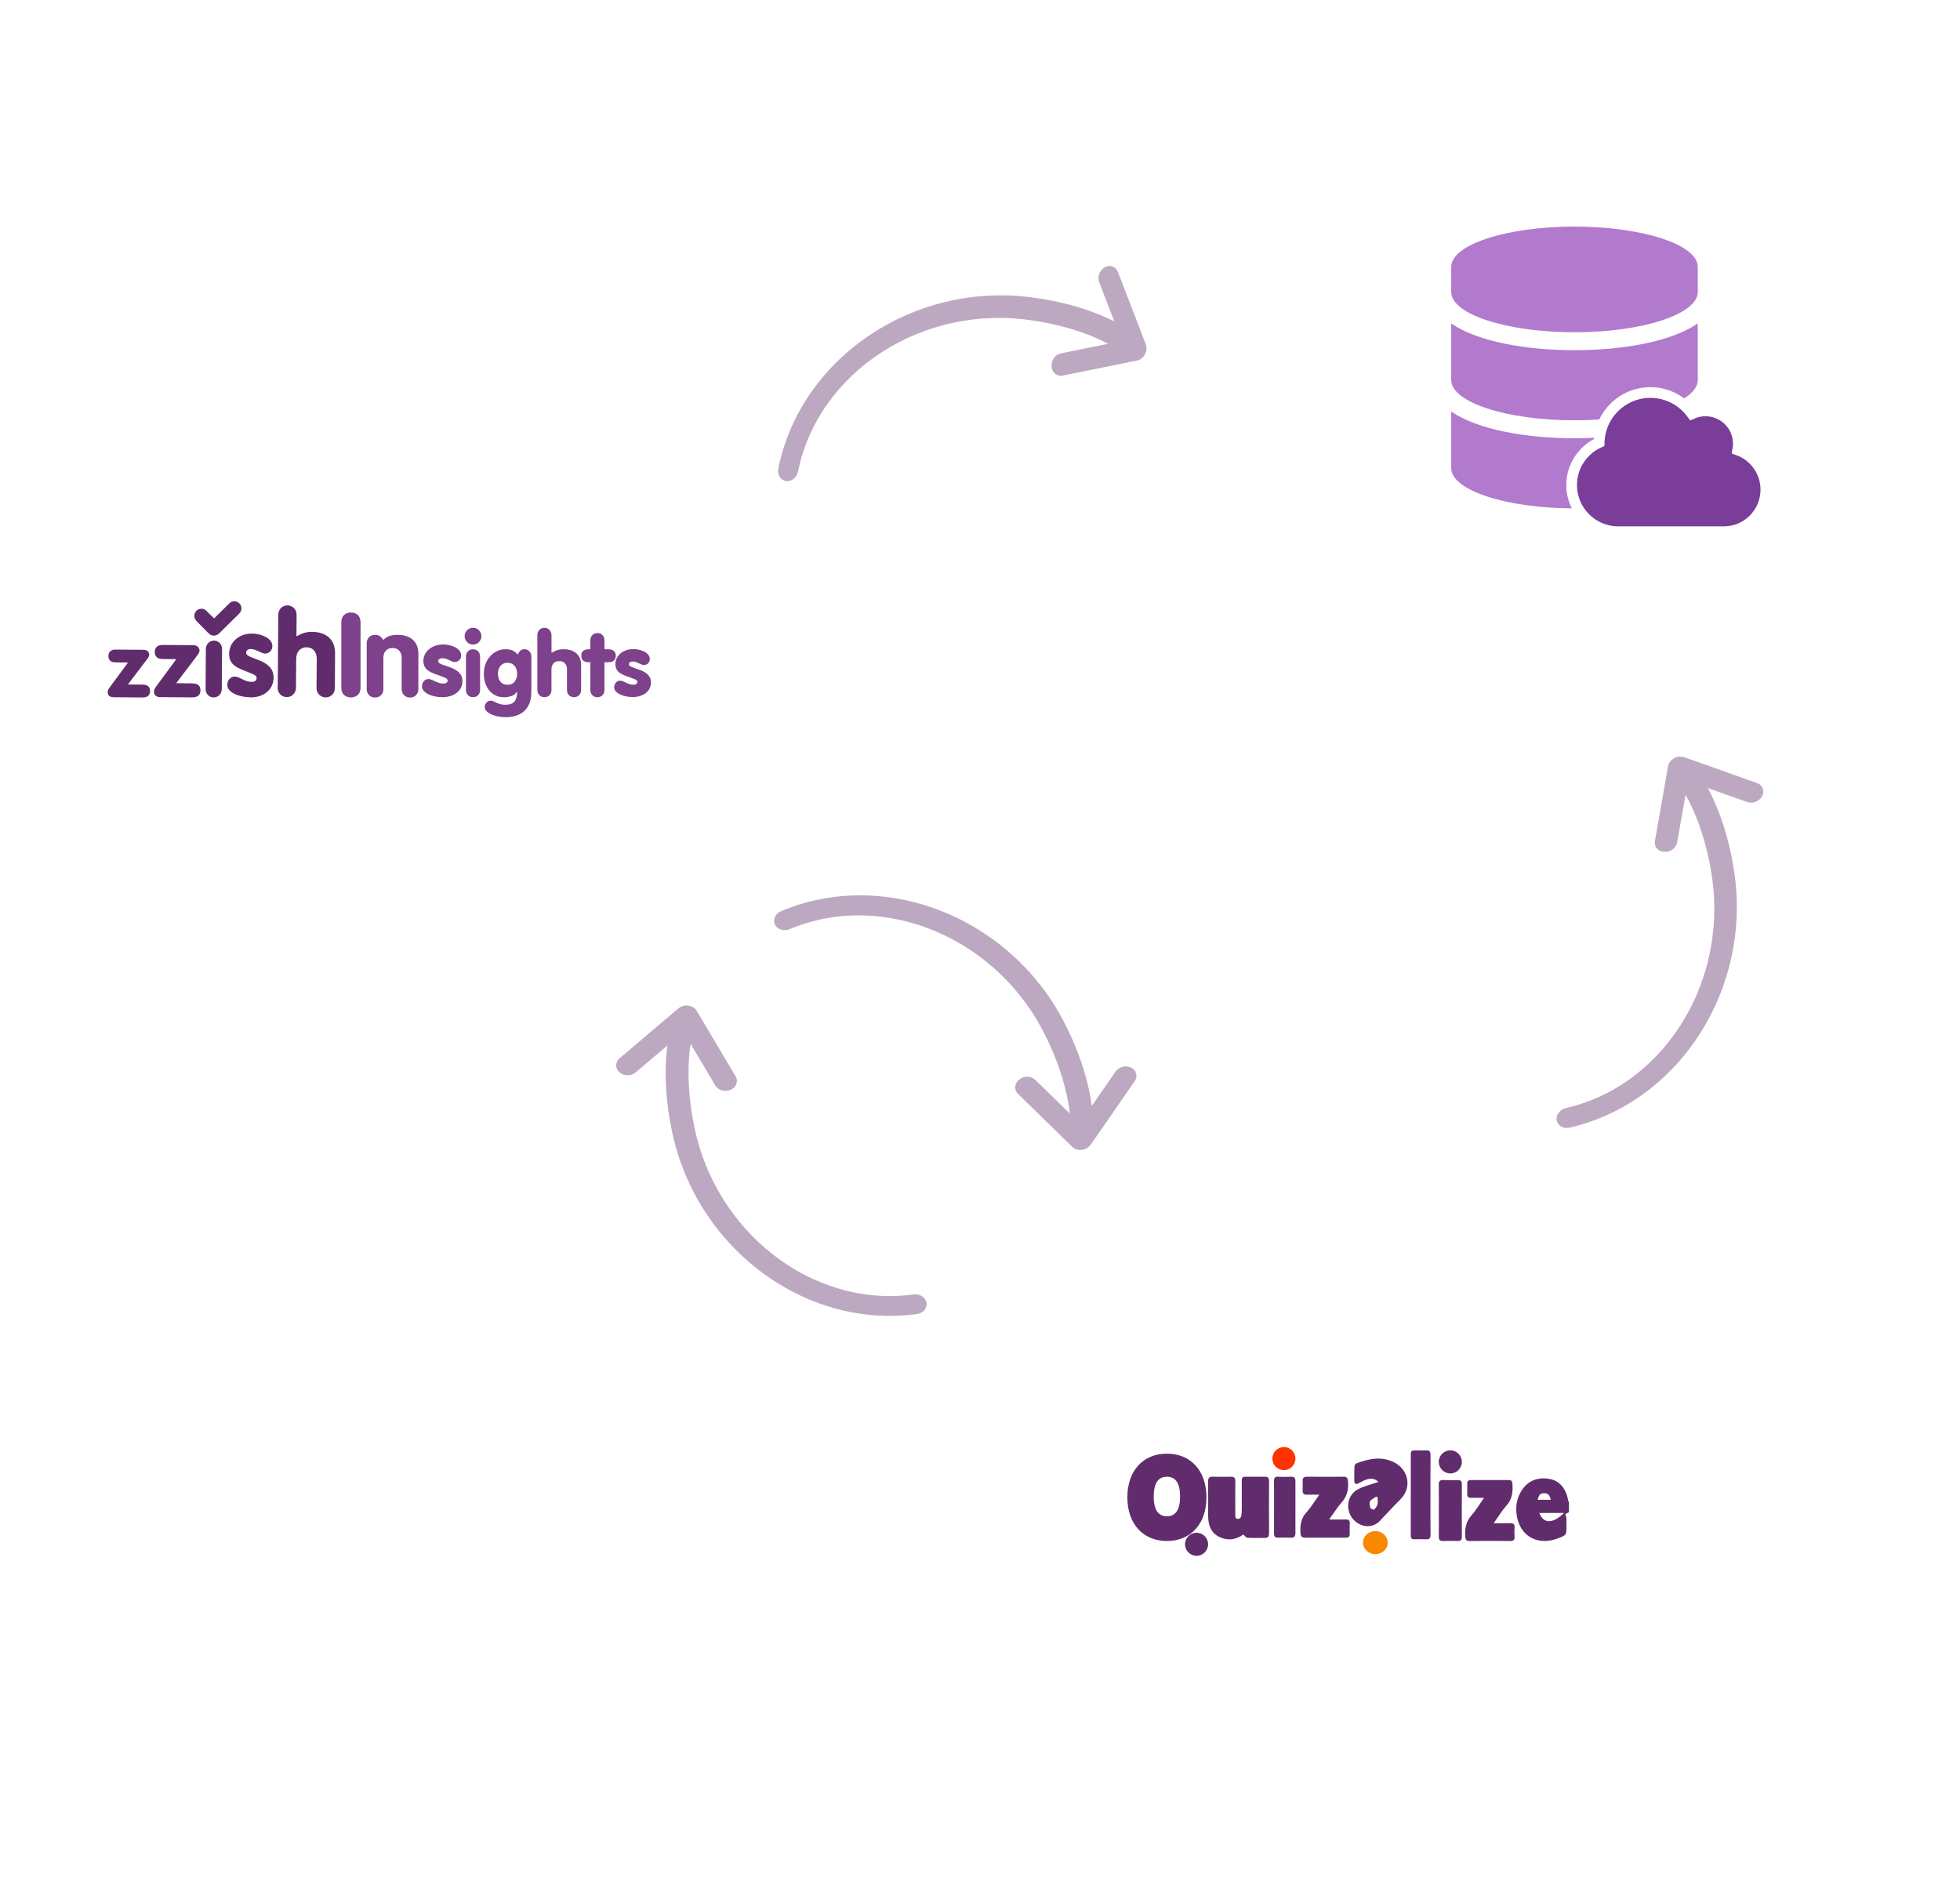 <svg width="481" height="465" viewBox="0 0 481 465" fill="none" xmlns="http://www.w3.org/2000/svg">
<g filter="url(#filter0_d)">
<circle cx="93.086" cy="161.678" r="83.086" fill="white"/>
</g>
<g filter="url(#filter1_d)">
<circle cx="330.192" cy="367.914" r="83.086" fill="white"/>
</g>
<g filter="url(#filter2_d)">
<circle cx="387.334" cy="90.086" r="83.086" fill="white"/>
</g>
<path d="M88.482 168.666C88.482 169.497 88.26 170.105 87.816 170.526C87.371 170.935 86.798 171.146 86.12 171.146C85.442 171.146 84.868 170.935 84.424 170.526C83.98 170.117 83.757 169.497 83.757 168.666V152.784C83.757 151.954 83.98 151.346 84.424 150.925C84.868 150.515 85.442 150.305 86.12 150.305C86.798 150.305 87.371 150.515 87.816 150.925C88.26 151.334 88.482 151.954 88.482 152.784V168.666Z" fill="#7E418B"/>
<path d="M104.013 167.158C104.317 166.819 104.691 166.643 105.112 166.643C105.404 166.643 105.685 166.702 105.954 166.819C106.223 166.936 106.492 167.052 106.784 167.193C107.065 167.333 107.369 167.462 107.685 167.567C108.001 167.684 108.363 167.742 108.773 167.742C109.159 167.742 109.439 167.672 109.603 167.532C109.767 167.392 109.849 167.228 109.849 167.052C109.849 166.877 109.79 166.725 109.685 166.608C109.58 166.491 109.404 166.386 109.17 166.281C108.936 166.175 108.632 166.058 108.258 165.93C107.884 165.801 107.428 165.637 106.89 165.45C106.398 165.275 105.977 165.088 105.603 164.889C105.229 164.69 104.913 164.468 104.668 164.222C104.41 163.977 104.223 163.684 104.094 163.345C103.966 163.006 103.896 162.608 103.896 162.14C103.896 161.649 104.013 161.158 104.235 160.679C104.457 160.199 104.784 159.766 105.206 159.392C105.627 159.018 106.141 158.714 106.738 158.492C107.334 158.269 108.024 158.152 108.784 158.152C109.17 158.152 109.615 158.199 110.118 158.293C110.62 158.386 111.1 158.55 111.544 158.76C111.989 158.971 112.375 159.252 112.691 159.603C113.006 159.953 113.17 160.374 113.17 160.854C113.17 161.322 113.018 161.708 112.714 162.012C112.41 162.316 112.036 162.456 111.579 162.456C111.381 162.456 111.17 162.409 110.948 162.316C110.726 162.222 110.48 162.105 110.223 161.988C109.966 161.871 109.697 161.754 109.404 161.661C109.123 161.567 108.831 161.521 108.539 161.521C108.281 161.521 108.047 161.579 107.849 161.696C107.65 161.813 107.545 162 107.545 162.257C107.545 162.48 107.685 162.678 107.977 162.83C108.27 162.983 108.632 163.146 109.077 163.287C109.509 163.439 109.989 163.602 110.515 163.778C111.03 163.953 111.509 164.187 111.954 164.48C112.386 164.76 112.761 165.123 113.053 165.544C113.345 165.977 113.486 166.503 113.486 167.158C113.486 167.778 113.357 168.327 113.1 168.807C112.843 169.298 112.492 169.707 112.036 170.046C111.591 170.386 111.065 170.643 110.48 170.818C109.884 170.994 109.264 171.087 108.621 171.087C108.024 171.087 107.416 171.029 106.819 170.912C106.223 170.795 105.673 170.631 105.194 170.397C104.703 170.175 104.317 169.894 104.013 169.567C103.709 169.239 103.556 168.865 103.556 168.444C103.545 167.93 103.709 167.497 104.013 167.158Z" fill="#7E418B"/>
<path d="M114.189 155.31C114.294 155.064 114.446 154.854 114.633 154.655C114.82 154.468 115.031 154.316 115.288 154.211C115.534 154.105 115.803 154.059 116.083 154.059C116.364 154.059 116.633 154.105 116.879 154.211C117.124 154.316 117.346 154.456 117.533 154.655C117.721 154.842 117.861 155.064 117.978 155.31C118.083 155.556 118.142 155.825 118.142 156.117C118.142 156.398 118.083 156.667 117.978 156.912C117.873 157.158 117.721 157.38 117.533 157.579C117.346 157.766 117.136 157.918 116.879 158.023C116.633 158.129 116.364 158.175 116.083 158.175C115.803 158.175 115.534 158.129 115.288 158.023C115.042 157.918 114.82 157.778 114.633 157.579C114.446 157.392 114.306 157.17 114.189 156.912C114.083 156.667 114.025 156.398 114.025 156.117C114.025 155.813 114.072 155.544 114.189 155.31ZM114.352 161.076C114.352 160.585 114.516 160.175 114.832 159.836C115.148 159.497 115.569 159.333 116.083 159.333C116.598 159.333 117.019 159.509 117.335 159.836C117.65 160.175 117.814 160.585 117.814 161.076V169.344C117.814 169.836 117.65 170.245 117.335 170.584C117.019 170.923 116.598 171.087 116.083 171.087C115.569 171.087 115.148 170.923 114.832 170.584C114.516 170.245 114.352 169.836 114.352 169.344V161.076Z" fill="#7E418B"/>
<path d="M130.362 169.986C130.362 171.086 130.198 172.01 129.859 172.77C129.532 173.53 129.075 174.15 128.502 174.629C127.929 175.109 127.263 175.448 126.502 175.67C125.742 175.893 124.947 175.998 124.105 175.998C123.661 175.998 123.146 175.951 122.549 175.869C121.953 175.787 121.392 175.635 120.854 175.425C120.327 175.214 119.871 174.957 119.509 174.629C119.134 174.302 118.959 173.904 118.959 173.437C118.959 173.249 119.006 173.062 119.088 172.875C119.181 172.688 119.286 172.524 119.415 172.384C119.544 172.244 119.696 172.138 119.871 172.056C120.035 171.975 120.21 171.94 120.386 171.94C120.631 171.94 120.877 171.986 121.099 172.092C121.321 172.197 121.567 172.314 121.824 172.442C122.093 172.571 122.397 172.688 122.748 172.793C123.099 172.899 123.532 172.945 124.035 172.945C125.111 172.945 125.859 172.665 126.28 172.115C126.701 171.565 126.912 170.77 126.912 169.764H126.865C126.479 170.291 126 170.653 125.438 170.828C124.865 171.004 124.304 171.097 123.719 171.097C122.877 171.097 122.152 170.934 121.532 170.618C120.912 170.302 120.398 169.869 119.977 169.331C119.555 168.794 119.24 168.174 119.041 167.484C118.83 166.794 118.737 166.068 118.737 165.32C118.737 164.49 118.877 163.706 119.146 162.969C119.415 162.244 119.789 161.601 120.281 161.063C120.76 160.525 121.321 160.104 121.976 159.788C122.62 159.472 123.321 159.32 124.082 159.32C124.748 159.32 125.31 159.426 125.777 159.624C126.245 159.835 126.666 160.174 127.052 160.642C127.169 160.326 127.356 160.022 127.625 159.741C127.894 159.461 128.233 159.32 128.666 159.32C129.181 159.32 129.602 159.496 129.918 159.835C130.233 160.174 130.397 160.595 130.397 161.098V169.986H130.362ZM126.76 164.279C126.655 163.952 126.502 163.671 126.304 163.425C126.105 163.18 125.859 162.993 125.567 162.852C125.274 162.712 124.935 162.642 124.549 162.642C124.163 162.642 123.824 162.712 123.532 162.852C123.24 162.993 122.994 163.191 122.795 163.425C122.596 163.659 122.444 163.952 122.339 164.279C122.234 164.607 122.187 164.946 122.187 165.32C122.187 166.092 122.386 166.735 122.795 167.261C123.204 167.788 123.789 168.045 124.549 168.045C125.321 168.045 125.906 167.788 126.304 167.261C126.713 166.735 126.912 166.092 126.912 165.32C126.912 164.957 126.853 164.607 126.76 164.279Z" fill="#7E418B"/>
<path d="M131.882 155.836C131.882 155.333 132.045 154.912 132.361 154.573C132.677 154.234 133.098 154.059 133.612 154.059C134.127 154.059 134.548 154.246 134.864 154.608C135.18 154.971 135.343 155.427 135.343 155.953V160.187H135.39C135.741 159.965 136.15 159.766 136.618 159.59C137.086 159.415 137.647 159.321 138.314 159.321C138.922 159.321 139.484 159.392 139.998 159.544C140.513 159.696 140.969 159.93 141.355 160.245C141.741 160.561 142.056 160.971 142.279 161.462C142.501 161.953 142.606 162.549 142.606 163.228V169.368C142.606 169.847 142.442 170.257 142.127 170.584C141.811 170.912 141.39 171.087 140.875 171.087C140.361 171.087 139.94 170.923 139.624 170.596C139.308 170.268 139.144 169.871 139.144 169.391V164.21C139.144 163.637 138.981 163.169 138.641 162.795C138.314 162.421 137.846 162.234 137.238 162.234C136.63 162.234 136.162 162.421 135.835 162.795C135.507 163.169 135.332 163.637 135.332 164.21V169.391C135.332 169.871 135.168 170.268 134.852 170.596C134.536 170.923 134.115 171.087 133.601 171.087C133.086 171.087 132.665 170.912 132.349 170.572C132.034 170.233 131.87 169.812 131.87 169.309V155.836H131.882Z" fill="#7E418B"/>
<path d="M144.877 162.515H144.479C143.918 162.515 143.473 162.386 143.146 162.141C142.818 161.895 142.655 161.486 142.655 160.924C142.655 160.363 142.818 159.954 143.146 159.708C143.473 159.462 143.918 159.334 144.479 159.334H144.877V157.112C144.877 156.62 145.04 156.199 145.356 155.86C145.672 155.521 146.093 155.346 146.608 155.346C147.122 155.346 147.543 155.521 147.859 155.86C148.175 156.199 148.338 156.62 148.338 157.112V159.334H149.286C149.847 159.334 150.292 159.462 150.619 159.708C150.947 159.954 151.11 160.363 151.11 160.924C151.11 161.486 150.947 161.895 150.619 162.141C150.292 162.386 149.847 162.515 149.286 162.515H148.338V169.333C148.338 169.824 148.175 170.246 147.859 170.585C147.543 170.924 147.122 171.099 146.608 171.099C146.093 171.099 145.672 170.924 145.356 170.585C145.04 170.246 144.877 169.824 144.877 169.333V162.515Z" fill="#7E418B"/>
<path d="M151.143 167.507C151.424 167.203 151.752 167.039 152.138 167.039C152.407 167.039 152.652 167.086 152.898 167.191C153.143 167.296 153.389 167.413 153.646 167.53C153.904 167.659 154.173 167.776 154.465 167.87C154.757 167.975 155.085 168.022 155.447 168.022C155.798 168.022 156.055 167.951 156.196 167.823C156.348 167.694 156.418 167.542 156.418 167.378C156.418 167.215 156.371 167.086 156.278 166.981C156.184 166.875 156.032 166.782 155.81 166.688C155.599 166.595 155.319 166.489 154.979 166.373C154.64 166.256 154.231 166.115 153.74 165.928C153.295 165.764 152.909 165.589 152.57 165.413C152.231 165.238 151.95 165.039 151.717 164.805C151.483 164.583 151.319 164.314 151.202 164.01C151.085 163.706 151.026 163.343 151.026 162.911C151.026 162.455 151.132 162.022 151.331 161.577C151.541 161.145 151.833 160.747 152.219 160.408C152.605 160.069 153.073 159.788 153.611 159.589C154.161 159.379 154.781 159.285 155.471 159.285C155.822 159.285 156.231 159.332 156.687 159.414C157.143 159.507 157.576 159.648 157.985 159.835C158.395 160.022 158.734 160.279 159.026 160.595C159.318 160.911 159.459 161.297 159.459 161.729C159.459 162.162 159.318 162.513 159.049 162.782C158.78 163.051 158.43 163.191 158.02 163.191C157.845 163.191 157.646 163.145 157.447 163.063C157.237 162.969 157.014 162.876 156.781 162.759C156.547 162.653 156.301 162.548 156.044 162.455C155.786 162.361 155.529 162.326 155.26 162.326C155.026 162.326 154.816 162.384 154.629 162.49C154.442 162.595 154.348 162.77 154.348 163.004C154.348 163.215 154.477 163.379 154.746 163.531C155.015 163.671 155.342 163.811 155.74 163.952C156.137 164.092 156.57 164.244 157.05 164.408C157.517 164.571 157.962 164.782 158.359 165.039C158.757 165.297 159.085 165.624 159.354 166.01C159.623 166.396 159.751 166.887 159.751 167.472C159.751 168.033 159.634 168.536 159.4 168.981C159.166 169.425 158.839 169.799 158.441 170.103C158.032 170.407 157.564 170.641 157.026 170.805C156.488 170.969 155.927 171.051 155.33 171.051C154.781 171.051 154.243 171.004 153.693 170.899C153.143 170.793 152.652 170.641 152.208 170.431C151.763 170.22 151.412 169.975 151.132 169.682C150.863 169.39 150.722 169.051 150.722 168.665C150.722 168.22 150.863 167.823 151.143 167.507Z" fill="#7E418B"/>
<path d="M89.991 157.861C89.991 157.276 90.178 156.785 90.552 156.387C90.927 155.99 91.418 155.791 92.038 155.791C92.599 155.791 93.043 155.931 93.371 156.224C93.698 156.516 93.944 156.809 94.073 157.101C94.4 156.68 94.845 156.352 95.406 156.13C95.967 155.908 96.692 155.791 97.581 155.791C98.295 155.791 98.961 155.885 99.57 156.06C100.178 156.235 100.716 156.516 101.183 156.89C101.651 157.265 102.014 157.744 102.271 158.341C102.528 158.937 102.669 159.627 102.669 160.434V169.124C102.669 169.697 102.482 170.176 102.107 170.574C101.733 170.972 101.242 171.17 100.622 171.17C100.014 171.17 99.523 170.972 99.137 170.574C98.763 170.176 98.575 169.685 98.575 169.112V161.416C98.575 160.726 98.377 160.153 97.991 159.697C97.593 159.253 97.043 159.019 96.33 159.019C95.617 159.019 95.055 159.241 94.669 159.697C94.272 160.142 94.084 160.715 94.084 161.416V169.112C94.084 169.685 93.897 170.176 93.523 170.574C93.149 170.972 92.658 171.17 92.038 171.17C91.43 171.17 90.938 170.972 90.552 170.574C90.178 170.176 89.991 169.685 89.991 169.1V157.861Z" fill="#7E418B"/>
<path d="M61.408 171.132C61.349 171.12 61.279 171.109 61.221 171.109C60.157 171.074 59.127 170.898 58.133 170.524C57.478 170.278 56.858 169.963 56.367 169.448C55.911 168.969 55.701 168.407 55.806 167.741C55.888 167.214 56.098 166.77 56.508 166.419C56.929 166.056 57.408 165.975 57.946 166.068C58.344 166.138 58.706 166.302 59.057 166.477C59.595 166.735 60.133 167.027 60.718 167.179C61.209 167.308 61.7 167.378 62.203 167.273C62.542 167.203 62.823 167.051 62.94 166.688C63.045 166.349 62.94 165.986 62.659 165.764C62.39 165.554 62.075 165.425 61.759 165.296C60.917 164.957 60.075 164.63 59.244 164.279C58.683 164.045 58.145 163.764 57.642 163.402C56.847 162.828 56.391 162.068 56.274 161.098C56.168 160.232 56.25 159.39 56.601 158.583C56.917 157.858 57.385 157.25 58.005 156.747C58.706 156.174 59.502 155.811 60.39 155.624C61.174 155.46 61.958 155.437 62.741 155.542C63.63 155.671 64.496 155.905 65.291 156.349C65.759 156.618 66.18 156.946 66.484 157.402C66.916 158.069 66.975 158.957 66.519 159.624C66.203 160.092 65.747 160.326 65.197 160.384C64.87 160.419 64.566 160.326 64.273 160.197C63.887 160.033 63.513 159.858 63.139 159.682C62.718 159.495 62.285 159.343 61.829 159.285C61.49 159.25 61.151 159.261 60.835 159.437C60.39 159.682 60.192 160.372 60.73 160.782C61.034 161.016 61.385 161.179 61.747 161.32C62.402 161.577 63.057 161.811 63.7 162.08C64.46 162.396 65.197 162.77 65.829 163.32C66.531 163.94 66.987 164.711 67.103 165.659C67.221 166.583 67.092 167.483 66.694 168.325C66.39 168.957 65.946 169.495 65.396 169.928C64.741 170.442 63.993 170.77 63.186 170.957C62.765 171.062 62.32 171.12 61.887 171.12C61.806 171.12 61.724 171.132 61.642 171.144C61.537 171.132 61.466 171.132 61.408 171.132Z" fill="#612C6C"/>
<path d="M68.227 159.778C68.25 156.843 68.273 153.896 68.297 150.96C68.297 150.492 68.39 150.036 68.624 149.639C69.01 148.995 69.583 148.645 70.32 148.574C71.01 148.516 71.618 148.715 72.121 149.206C72.507 149.592 72.718 150.06 72.764 150.598C72.788 150.796 72.788 150.995 72.788 151.194C72.776 152.785 72.764 154.375 72.753 155.966C72.753 156.001 72.741 156.048 72.753 156.083C72.764 156.106 72.811 156.141 72.835 156.13C72.881 156.118 72.928 156.083 72.975 156.059C73.583 155.697 74.226 155.404 74.916 155.241C75.63 155.065 76.355 155.018 77.092 155.065C77.677 155.1 78.25 155.194 78.811 155.369C79.828 155.685 80.682 156.235 81.314 157.1C81.711 157.65 81.969 158.27 82.097 158.936C82.168 159.322 82.226 159.708 82.226 160.094C82.226 163.006 82.203 165.919 82.179 168.831C82.168 169.591 81.887 170.246 81.255 170.714C80.776 171.064 80.238 171.193 79.653 171.123C78.963 171.041 78.425 170.714 78.051 170.129C77.77 169.696 77.677 169.205 77.677 168.69C77.7 166.375 77.712 164.059 77.735 161.743C77.735 161.182 77.665 160.632 77.396 160.118C77.033 159.428 76.472 159.03 75.7 158.89C75.15 158.796 74.612 158.843 74.098 159.088C73.478 159.381 73.092 159.884 72.87 160.515C72.753 160.878 72.706 161.252 72.694 161.626C72.683 163.989 72.659 166.363 72.636 168.725C72.636 169.146 72.542 169.556 72.332 169.918C71.957 170.585 71.384 170.971 70.624 171.041C69.817 171.123 69.139 170.854 68.624 170.211C68.309 169.813 68.145 169.357 68.145 168.854C68.192 165.825 68.215 162.808 68.227 159.778C68.238 159.778 68.238 159.778 68.227 159.778Z" fill="#612C6C"/>
<path d="M43.245 167.659C43.327 167.659 43.373 167.659 43.42 167.659C44.613 167.671 45.806 167.671 46.999 167.694C47.315 167.694 47.642 167.729 47.958 167.788C48.648 167.928 49.104 168.407 49.174 169.121C49.209 169.437 49.198 169.741 49.104 170.045C48.917 170.63 48.484 170.957 47.9 171.062C47.63 171.109 47.362 171.132 47.081 171.132C44.473 171.121 41.865 171.097 39.268 171.074C38.883 171.074 38.52 170.969 38.216 170.723C37.947 170.501 37.818 170.208 37.795 169.869C37.748 169.378 37.947 168.969 38.227 168.595C38.801 167.799 39.385 167.016 39.958 166.232C41.023 164.782 42.099 163.343 43.163 161.893C43.186 161.858 43.21 161.823 43.257 161.764C43.186 161.764 43.139 161.753 43.093 161.753C42.11 161.741 41.116 161.741 40.134 161.729C39.806 161.729 39.491 161.706 39.175 161.624C38.532 161.46 38.087 161.004 38.005 160.326C37.959 159.963 37.97 159.613 38.111 159.273C38.263 158.887 38.532 158.618 38.917 158.455C39.257 158.314 39.619 158.268 39.982 158.268C42.45 158.279 44.917 158.303 47.385 158.326C47.759 158.326 48.133 158.385 48.449 158.63C48.952 159.004 49.116 159.683 48.8 160.232C48.566 160.618 48.297 160.981 48.028 161.343C46.473 163.414 44.906 165.472 43.338 167.53C43.315 167.565 43.292 167.6 43.245 167.659Z" fill="#612C6C"/>
<path d="M31.386 167.965C31.468 167.965 31.515 167.965 31.561 167.965C32.696 167.977 33.83 167.977 34.976 168C35.222 168 35.468 168.024 35.702 168.082C36.31 168.223 36.696 168.597 36.801 169.217C36.871 169.614 36.848 170.012 36.649 170.386C36.438 170.796 36.087 171.006 35.655 171.088C35.409 171.135 35.14 171.158 34.883 171.158C32.555 171.146 30.24 171.123 27.912 171.1C27.585 171.1 27.269 171.053 26.977 170.889C26.638 170.69 26.462 170.398 26.427 170.024C26.38 169.568 26.567 169.182 26.825 168.819C27.573 167.79 28.333 166.772 29.082 165.743C29.83 164.737 30.579 163.72 31.316 162.714C31.339 162.679 31.363 162.644 31.409 162.585C31.339 162.585 31.304 162.574 31.257 162.574C30.322 162.562 29.386 162.562 28.462 162.55C28.193 162.55 27.936 162.515 27.678 162.457C27.047 162.328 26.638 161.79 26.614 161.147C26.602 160.878 26.614 160.621 26.708 160.363C26.836 159.989 27.082 159.743 27.433 159.58C27.749 159.439 28.088 159.404 28.427 159.404C30.684 159.416 32.941 159.439 35.187 159.463C35.561 159.463 35.924 159.533 36.216 159.79C36.625 160.141 36.742 160.726 36.473 161.194C36.333 161.439 36.169 161.673 35.994 161.907C34.497 163.849 33.012 165.825 31.515 167.79C31.48 167.837 31.444 167.883 31.386 167.965Z" fill="#612C6C"/>
<path d="M50.485 164.151C50.496 162.549 50.508 160.947 50.52 159.344C50.52 158.935 50.59 158.549 50.801 158.198C51.128 157.648 51.596 157.321 52.227 157.227C52.719 157.157 53.186 157.251 53.608 157.531C54.11 157.882 54.403 158.374 54.473 158.982C54.496 159.134 54.496 159.297 54.496 159.45C54.473 162.642 54.45 165.823 54.426 169.016C54.426 169.414 54.344 169.788 54.157 170.139C53.841 170.689 53.385 171.016 52.765 171.121C52.263 171.203 51.783 171.121 51.362 170.829C50.859 170.49 50.567 170.022 50.485 169.426C50.461 169.262 50.461 169.098 50.461 168.946C50.461 167.332 50.473 165.742 50.485 164.151Z" fill="#612C6C"/>
<path d="M52.565 151.767C52.577 151.743 52.6 151.697 52.636 151.662C53.817 150.48 55.01 149.311 56.203 148.13C56.46 147.872 56.752 147.673 57.115 147.603C57.641 147.486 58.121 147.592 58.542 147.896C58.893 148.153 59.115 148.492 59.208 148.901C59.325 149.428 59.232 149.919 58.893 150.352C58.787 150.492 58.67 150.609 58.542 150.738C56.963 152.293 55.384 153.849 53.805 155.404C53.536 155.661 53.232 155.86 52.87 155.942C52.367 156.047 51.887 155.954 51.466 155.65C51.337 155.556 51.209 155.439 51.092 155.322C50.145 154.363 49.209 153.404 48.261 152.445C48.004 152.188 47.817 151.895 47.735 151.545C47.618 151.03 47.712 150.539 48.016 150.106C48.273 149.743 48.624 149.51 49.069 149.428C49.583 149.322 50.086 149.404 50.484 149.743C50.905 150.106 51.267 150.527 51.665 150.913C51.957 151.182 52.25 151.451 52.565 151.767Z" fill="#612C6C"/>
<path d="M416.644 65.482V71.657C416.644 77.098 403.093 81.536 386.39 81.536C369.687 81.536 356.136 77.098 356.136 71.657V65.482C356.136 60.041 369.687 55.603 386.39 55.603C403.093 55.603 416.644 60.041 416.644 65.482ZM416.644 79.375V93.267C416.644 98.708 403.093 103.146 386.39 103.146C369.687 103.146 356.136 98.708 356.136 93.267V79.375C362.636 83.851 374.533 85.935 386.39 85.935C398.247 85.935 410.144 83.851 416.644 79.375ZM416.644 100.985V114.877C416.644 120.318 403.093 124.756 386.39 124.756C369.687 124.756 356.136 120.318 356.136 114.877V100.985C362.636 105.461 374.533 107.545 386.39 107.545C398.247 107.545 410.144 105.461 416.644 100.985Z" fill="#B17ACC"/>
<path d="M433.358 120.158C433.358 115.656 430.477 111.83 426.458 110.418C426.553 109.925 426.602 109.417 426.602 108.898C426.602 104.442 422.989 100.829 418.532 100.829C417.352 100.829 416.229 101.083 415.217 101.54C412.935 98.383 409.219 96.325 405.021 96.325C398.181 96.325 392.617 101.787 392.452 108.586C388.469 110.377 385.692 114.378 385.692 119.032C385.692 125.354 390.817 130.479 397.139 130.479H423.036C428.737 130.479 433.358 125.858 433.358 120.158Z" fill="#7A3D99" stroke="white" stroke-width="2.627"/>
<path d="M305.103 376.565C305.485 376.875 305.801 377.345 306.133 377.363C307.599 377.446 309.07 377.402 310.54 377.397C311.153 377.395 311.444 377.077 311.439 376.234C311.413 371.999 311.418 367.764 311.436 363.53C311.439 362.778 311.218 362.4 310.615 362.399C308.905 362.397 307.196 362.408 305.487 362.393C304.886 362.388 304.722 362.766 304.734 363.452C304.757 364.876 304.743 366.3 304.74 367.724C304.737 368.96 304.77 370.2 304.704 371.432C304.668 372.118 304.449 372.81 303.726 372.737C303.006 372.664 303.155 371.928 303.153 371.362C303.142 368.776 303.128 366.19 303.159 363.604C303.169 362.729 302.896 362.383 302.215 362.392C300.626 362.411 299.036 362.42 297.448 362.387C296.704 362.372 296.465 362.758 296.477 363.669C296.513 366.442 296.49 369.216 296.49 371.989C296.491 374.692 297.465 376.437 299.526 377.295C301.509 378.12 303.411 377.804 305.103 376.565Z" fill="#612C6C"/>
<path d="M326.192 372.88C327.297 371.345 328.144 369.936 329.221 368.73C330.591 367.197 330.985 365.495 330.808 363.521C330.738 362.741 330.558 362.378 329.711 362.387C326.732 362.418 323.753 362.415 320.775 362.388C320.021 362.381 319.66 362.641 319.679 363.412C319.699 364.191 319.705 364.973 319.677 365.752C319.649 366.525 320.005 366.821 320.756 366.798C321.687 366.77 322.621 366.791 323.774 366.791C322.602 368.421 321.722 369.905 320.586 371.158C319.201 372.686 319.031 374.417 319.155 376.304C319.2 376.98 319.475 377.342 320.165 377.342C323.553 377.343 326.942 377.337 330.33 377.349C331.013 377.35 331.256 377.028 331.24 376.388C331.222 375.571 331.195 374.751 331.248 373.937C331.304 373.081 330.927 372.836 330.126 372.867C328.906 372.915 327.683 372.88 326.192 372.88Z" fill="#612C6C"/>
<path d="M366.572 373.794C367.713 372.185 368.584 370.695 369.711 369.44C371.124 367.867 371.304 366.083 371.167 364.132C371.121 363.483 370.899 363.191 370.225 363.195C367.142 363.214 364.059 363.211 360.977 363.198C360.308 363.195 360.041 363.485 360.065 364.153C360.095 364.977 360.096 365.804 360.065 366.628C360.04 367.313 360.348 367.573 360.998 367.559C361.985 367.541 362.971 367.555 364.195 367.555C363.095 369.118 362.254 370.581 361.154 371.808C359.733 373.395 359.441 375.174 359.598 377.182C359.655 377.918 359.907 378.159 360.607 378.155C363.95 378.136 367.293 378.133 370.636 378.157C371.387 378.163 371.738 377.927 371.685 377.122C371.635 376.375 371.633 375.619 371.685 374.874C371.745 374.01 371.357 373.756 370.563 373.784C369.341 373.824 368.116 373.794 366.572 373.794Z" fill="#612C6C"/>
<path d="M351.049 366.903C351.049 363.621 351.034 360.337 351.06 357.055C351.065 356.234 350.822 355.884 350.078 355.918C349.082 355.963 348.084 355.948 347.089 355.922C346.52 355.907 346.217 356.116 346.218 356.818C346.225 363.497 346.227 370.175 346.215 376.854C346.214 377.574 346.525 377.753 347.084 377.74C348.047 377.715 349.013 377.689 349.972 377.747C350.786 377.796 351.081 377.491 351.067 376.525C351.02 373.319 351.049 370.111 351.049 366.903Z" fill="#612C6C"/>
<path d="M312.666 369.837C312.666 371.99 312.68 374.143 312.659 376.295C312.651 377.052 312.93 377.372 313.663 377.346C314.721 377.308 315.783 377.304 316.842 377.347C317.632 377.378 317.909 377.002 317.907 376.219C317.896 371.988 317.895 367.757 317.909 363.525C317.911 362.747 317.676 362.355 316.866 362.391C315.808 362.439 314.746 362.442 313.689 362.39C312.895 362.351 312.637 362.672 312.652 363.49C312.692 365.605 312.666 367.721 312.666 369.837Z" fill="#612C6C"/>
<path d="M353.105 370.688C353.105 372.821 353.128 374.954 353.093 377.087C353.08 377.858 353.346 378.179 354.132 378.156C355.331 378.119 356.531 378.128 357.73 378.153C358.426 378.168 358.754 377.935 358.751 377.184C358.73 372.842 358.73 368.5 358.751 364.159C358.754 363.391 358.395 363.191 357.714 363.205C356.553 363.23 355.388 363.254 354.228 363.199C353.313 363.155 353.073 363.548 353.09 364.4C353.135 366.494 353.104 368.591 353.105 370.688Z" fill="#612C6C"/>
<path fill-rule="evenodd" clip-rule="evenodd" d="M385.035 371.091L384.717 371.256C384.513 371.362 384.315 371.464 384.138 371.556C384.165 371.654 384.198 371.755 384.233 371.858C384.309 372.087 384.389 372.326 384.406 372.57C384.437 373.034 384.43 373.501 384.424 373.969C384.421 374.163 384.418 374.358 384.418 374.552C384.419 376.692 384.418 376.693 382.393 377.487L382.392 377.487C377.694 379.328 373.414 377.274 372.349 372.56C371.865 370.419 372.046 368.271 373.118 366.282C374.582 363.565 377.082 362.381 380.223 362.917C382.688 363.337 384.373 365.297 384.854 368.292C384.869 368.382 384.919 368.465 384.969 368.549C384.992 368.587 385.016 368.626 385.035 368.665V371.091ZM383.822 371.282H377.756C378.808 373.979 381.051 373.976 383.822 371.282ZM380.587 368.047H377.352C377.382 367.955 377.41 367.861 377.437 367.768C377.643 367.068 377.839 366.399 379.007 366.431C380.091 366.461 380.294 367.113 380.513 367.815C380.537 367.892 380.561 367.97 380.587 368.047Z" fill="#612C6C"/>
<path fill-rule="evenodd" clip-rule="evenodd" d="M332.827 359.127C335.793 358.019 338.774 357.309 341.877 358.733C345.622 360.452 346.667 364.991 343.645 367.97C342.477 369.12 341.356 370.316 340.235 371.511C339.672 372.112 339.108 372.713 338.539 373.308C336.993 374.923 334.387 374.918 332.554 373.305C330.166 371.204 330.271 367.302 332.967 365.638C333.957 365.026 335.107 364.671 336.257 364.317C336.77 364.158 337.283 364 337.782 363.819C337.865 363.788 337.952 363.765 338.068 363.734C338.13 363.718 338.199 363.699 338.282 363.676C337.373 362.743 336.358 362.746 335.333 363.075C334.771 363.256 334.241 363.549 333.717 363.838C333.64 363.881 333.562 363.924 333.485 363.966C332.766 364.36 332.363 364.192 332.353 363.359C332.338 362.2 332.342 361.039 332.398 359.881C332.411 359.616 332.613 359.207 332.827 359.127ZM337.205 370.458C337.574 370.111 337.922 369.647 338.055 369.163C338.154 368.805 338.13 368.412 338.107 368.02C338.097 367.849 338.087 367.678 338.087 367.51C338.038 367.465 337.99 367.42 337.941 367.375C337.893 367.33 337.844 367.285 337.795 367.24C337.634 367.352 337.457 367.454 337.28 367.557C336.87 367.794 336.46 368.032 336.233 368.389C335.991 368.772 336.138 369.503 336.304 370.015C336.381 370.253 337.107 370.55 337.205 370.458Z" fill="#612C6C"/>
<path d="M340.554 378.561C340.554 380.124 339.196 381.392 337.522 381.392C335.847 381.392 334.488 380.124 334.488 378.561C334.488 376.998 335.847 375.73 337.522 375.73C339.196 375.73 340.554 376.998 340.554 378.561Z" fill="#F98700"/>
<path d="M358.751 358.746C358.751 360.309 357.484 361.577 355.921 361.577C354.357 361.577 353.089 360.309 353.089 358.746C353.089 357.183 354.357 355.916 355.921 355.916C357.484 355.916 358.751 357.183 358.751 358.746Z" fill="#612C6C"/>
<path d="M296.477 378.965C296.477 380.528 295.21 381.796 293.647 381.796C292.084 381.796 290.816 380.528 290.816 378.965C290.816 377.402 292.084 376.135 293.647 376.135C295.21 376.135 296.477 377.402 296.477 378.965Z" fill="#612C6C"/>
<path d="M317.909 357.938C317.909 359.501 316.642 360.769 315.079 360.769C313.515 360.769 312.248 359.501 312.248 357.938C312.248 356.374 313.515 355.107 315.079 355.107C316.642 355.107 317.909 356.374 317.909 357.938Z" fill="#FF3301"/>
<path fill-rule="evenodd" clip-rule="evenodd" d="M286.368 378.158C280.534 378.158 276.663 373.975 276.663 367.443C276.663 360.91 280.534 356.727 286.368 356.727C292.201 356.727 296.073 360.91 296.073 367.443C296.073 373.975 292.201 378.158 286.368 378.158ZM286.368 362.387C284.219 362.387 283.133 364.011 283.133 367.24C283.133 370.468 284.219 372.092 286.368 372.092C288.516 372.092 289.603 370.468 289.603 367.24C289.603 364.011 288.516 362.387 286.368 362.387Z" fill="#612C6C"/>
<path d="M170.49 247.465L170.488 247.462C170.484 247.46 170.481 247.457 170.476 247.455C170.244 247.25 169.964 247.1 169.669 246.98C169.578 246.942 169.493 246.917 169.401 246.89C169.174 246.821 168.938 246.778 168.691 246.763C168.601 246.756 168.515 246.742 168.422 246.744C168.375 246.744 168.332 246.732 168.285 246.735C168.001 246.751 167.726 246.809 167.468 246.897C167.44 246.904 167.419 246.923 167.391 246.932C167.107 247.037 166.855 247.187 166.624 247.365C166.591 247.39 166.549 247.398 166.516 247.424L152.057 259.699C150.95 260.638 150.928 262.18 152.013 263.144C153.096 264.106 154.872 264.124 155.982 263.182L163.778 256.566C162.497 266.234 164.532 275.737 164.632 276.186C169.95 305.526 197.045 326.289 225.032 322.471C226.417 322.282 227.403 321.247 227.403 320.068C227.403 319.942 227.392 319.815 227.371 319.687C227.129 318.358 225.693 317.451 224.161 317.658C199.233 321.059 175.016 302.115 170.164 275.353C170.135 275.23 168.028 265.411 169.481 256.166L175.544 266.376C176.256 267.573 177.948 268.041 179.326 267.425C180.706 266.811 181.24 265.344 180.537 264.144L170.979 248.049C170.847 247.831 170.682 247.636 170.49 247.465Z" fill="#BDA8C2"/>
<path d="M263.811 281.918L263.814 281.92C263.818 281.921 263.823 281.923 263.828 281.924C264.105 282.062 264.414 282.134 264.73 282.174C264.828 282.187 264.917 282.189 265.012 282.192C265.25 282.2 265.489 282.18 265.73 282.13C265.82 282.114 265.906 282.105 265.995 282.079C266.041 282.067 266.086 282.067 266.13 282.053C266.4 281.963 266.651 281.837 266.878 281.685C266.903 281.671 266.918 281.647 266.942 281.63C267.19 281.456 267.395 281.245 267.572 281.014C267.597 280.982 267.636 280.963 267.66 280.929L278.45 265.33C279.276 264.136 278.898 262.641 277.601 261.991C276.306 261.342 274.585 261.784 273.757 262.981L267.939 271.39C266.674 261.72 262.249 253.067 262.037 252.66C249.306 225.695 217.76 212.653 191.715 223.584C190.426 224.125 189.741 225.38 190.047 226.519C190.079 226.641 190.123 226.76 190.176 226.879C190.754 228.1 192.375 228.604 193.802 228.008C217 218.27 245.295 230.301 256.909 254.896C256.968 255.007 261.545 263.946 262.535 273.252L254.035 264.959C253.038 263.988 251.282 263.974 250.111 264.925C248.937 265.875 248.8 267.43 249.79 268.407L263.188 281.48C263.372 281.657 263.582 281.802 263.811 281.918Z" fill="#BDA8C2"/>
<path d="M279.821 88.197L279.824 88.196C279.827 88.193 279.831 88.191 279.835 88.187C280.104 88.035 280.338 87.821 280.549 87.582C280.615 87.509 280.667 87.436 280.723 87.359C280.863 87.167 280.982 86.959 281.076 86.731C281.113 86.647 281.155 86.571 281.183 86.483C281.199 86.438 281.224 86.401 281.237 86.357C281.316 86.083 281.352 85.804 281.354 85.531C281.357 85.503 281.346 85.477 281.346 85.448C281.341 85.144 281.283 84.857 281.191 84.58C281.178 84.542 281.185 84.498 281.171 84.459L274.356 66.759C273.835 65.404 272.387 64.875 271.119 65.58C269.853 66.285 269.25 67.956 269.773 69.314L273.445 78.857C264.742 74.457 255.099 73.241 254.643 73.187C225.191 68.523 196.649 87.246 191.015 114.925C190.737 116.295 191.388 117.567 192.502 117.957C192.621 117.998 192.743 118.03 192.872 118.052C194.206 118.263 195.536 117.207 195.846 115.692C200.863 91.038 226.739 74.431 253.603 78.684C253.729 78.698 263.693 79.95 271.94 84.372L260.301 86.725C258.937 87.002 257.936 88.446 258.062 89.949C258.187 91.454 259.395 92.443 260.76 92.175L279.108 88.466C279.357 88.413 279.596 88.322 279.821 88.197Z" fill="#BDA8C2"/>
<path d="M409.612 187.254L409.614 187.251C409.616 187.248 409.619 187.244 409.622 187.24C409.767 186.967 409.975 186.727 410.209 186.51C410.28 186.442 410.351 186.389 410.427 186.331C410.615 186.185 410.82 186.062 411.046 185.961C411.128 185.922 411.203 185.879 411.29 185.848C411.335 185.831 411.371 185.805 411.415 185.79C411.687 185.705 411.964 185.661 412.237 185.652C412.265 185.649 412.292 185.659 412.321 185.658C412.624 185.655 412.913 185.706 413.192 185.79C413.231 185.802 413.274 185.795 413.314 185.808L431.185 192.16C432.553 192.646 433.12 194.08 432.448 195.366C431.776 196.65 430.121 197.296 428.75 196.809L419.114 193.385C423.739 201.971 425.205 211.579 425.271 212.034C430.699 241.354 412.723 270.373 385.2 276.724C383.837 277.038 382.549 276.42 382.131 275.317C382.086 275.199 382.051 275.077 382.026 274.95C381.781 273.622 382.802 272.264 384.308 271.915C408.823 266.259 424.752 239.961 419.803 213.216C419.786 213.091 418.276 203.163 413.64 195.033L411.591 206.729C411.349 208.101 409.932 209.138 408.426 209.051C406.918 208.965 405.898 207.784 406.131 206.412L409.362 187.974C409.408 187.724 409.494 187.483 409.612 187.254Z" fill="#BDA8C2"/>
<defs>
<filter id="filter0_d" x="0.148" y="72.024" width="185.876" height="185.876" filterUnits="userSpaceOnUse" color-interpolation-filters="sRGB">
<feFlood flood-opacity="0" result="BackgroundImageFix"/>
<feColorMatrix in="SourceAlpha" type="matrix" values="0 0 0 0 0 0 0 0 0 0 0 0 0 0 0 0 0 0 127 0"/>
<feOffset dy="3.284"/>
<feGaussianBlur stdDeviation="4.926"/>
<feColorMatrix type="matrix" values="0 0 0 0 0.494 0 0 0 0 0.255 0 0 0 0 0.545 0 0 0 0.2 0"/>
<feBlend mode="normal" in2="BackgroundImageFix" result="effect1_dropShadow"/>
<feBlend mode="normal" in="SourceGraphic" in2="effect1_dropShadow" result="shape"/>
</filter>
<filter id="filter1_d" x="237.254" y="278.26" width="185.876" height="185.876" filterUnits="userSpaceOnUse" color-interpolation-filters="sRGB">
<feFlood flood-opacity="0" result="BackgroundImageFix"/>
<feColorMatrix in="SourceAlpha" type="matrix" values="0 0 0 0 0 0 0 0 0 0 0 0 0 0 0 0 0 0 127 0"/>
<feOffset dy="3.284"/>
<feGaussianBlur stdDeviation="4.926"/>
<feColorMatrix type="matrix" values="0 0 0 0 0.494 0 0 0 0 0.255 0 0 0 0 0.545 0 0 0 0.2 0"/>
<feBlend mode="normal" in2="BackgroundImageFix" result="effect1_dropShadow"/>
<feBlend mode="normal" in="SourceGraphic" in2="effect1_dropShadow" result="shape"/>
</filter>
<filter id="filter2_d" x="294.396" y="0.432" width="185.876" height="185.876" filterUnits="userSpaceOnUse" color-interpolation-filters="sRGB">
<feFlood flood-opacity="0" result="BackgroundImageFix"/>
<feColorMatrix in="SourceAlpha" type="matrix" values="0 0 0 0 0 0 0 0 0 0 0 0 0 0 0 0 0 0 127 0"/>
<feOffset dy="3.284"/>
<feGaussianBlur stdDeviation="4.926"/>
<feColorMatrix type="matrix" values="0 0 0 0 0.494 0 0 0 0 0.255 0 0 0 0 0.545 0 0 0 0.2 0"/>
<feBlend mode="normal" in2="BackgroundImageFix" result="effect1_dropShadow"/>
<feBlend mode="normal" in="SourceGraphic" in2="effect1_dropShadow" result="shape"/>
</filter>
</defs>
</svg>
